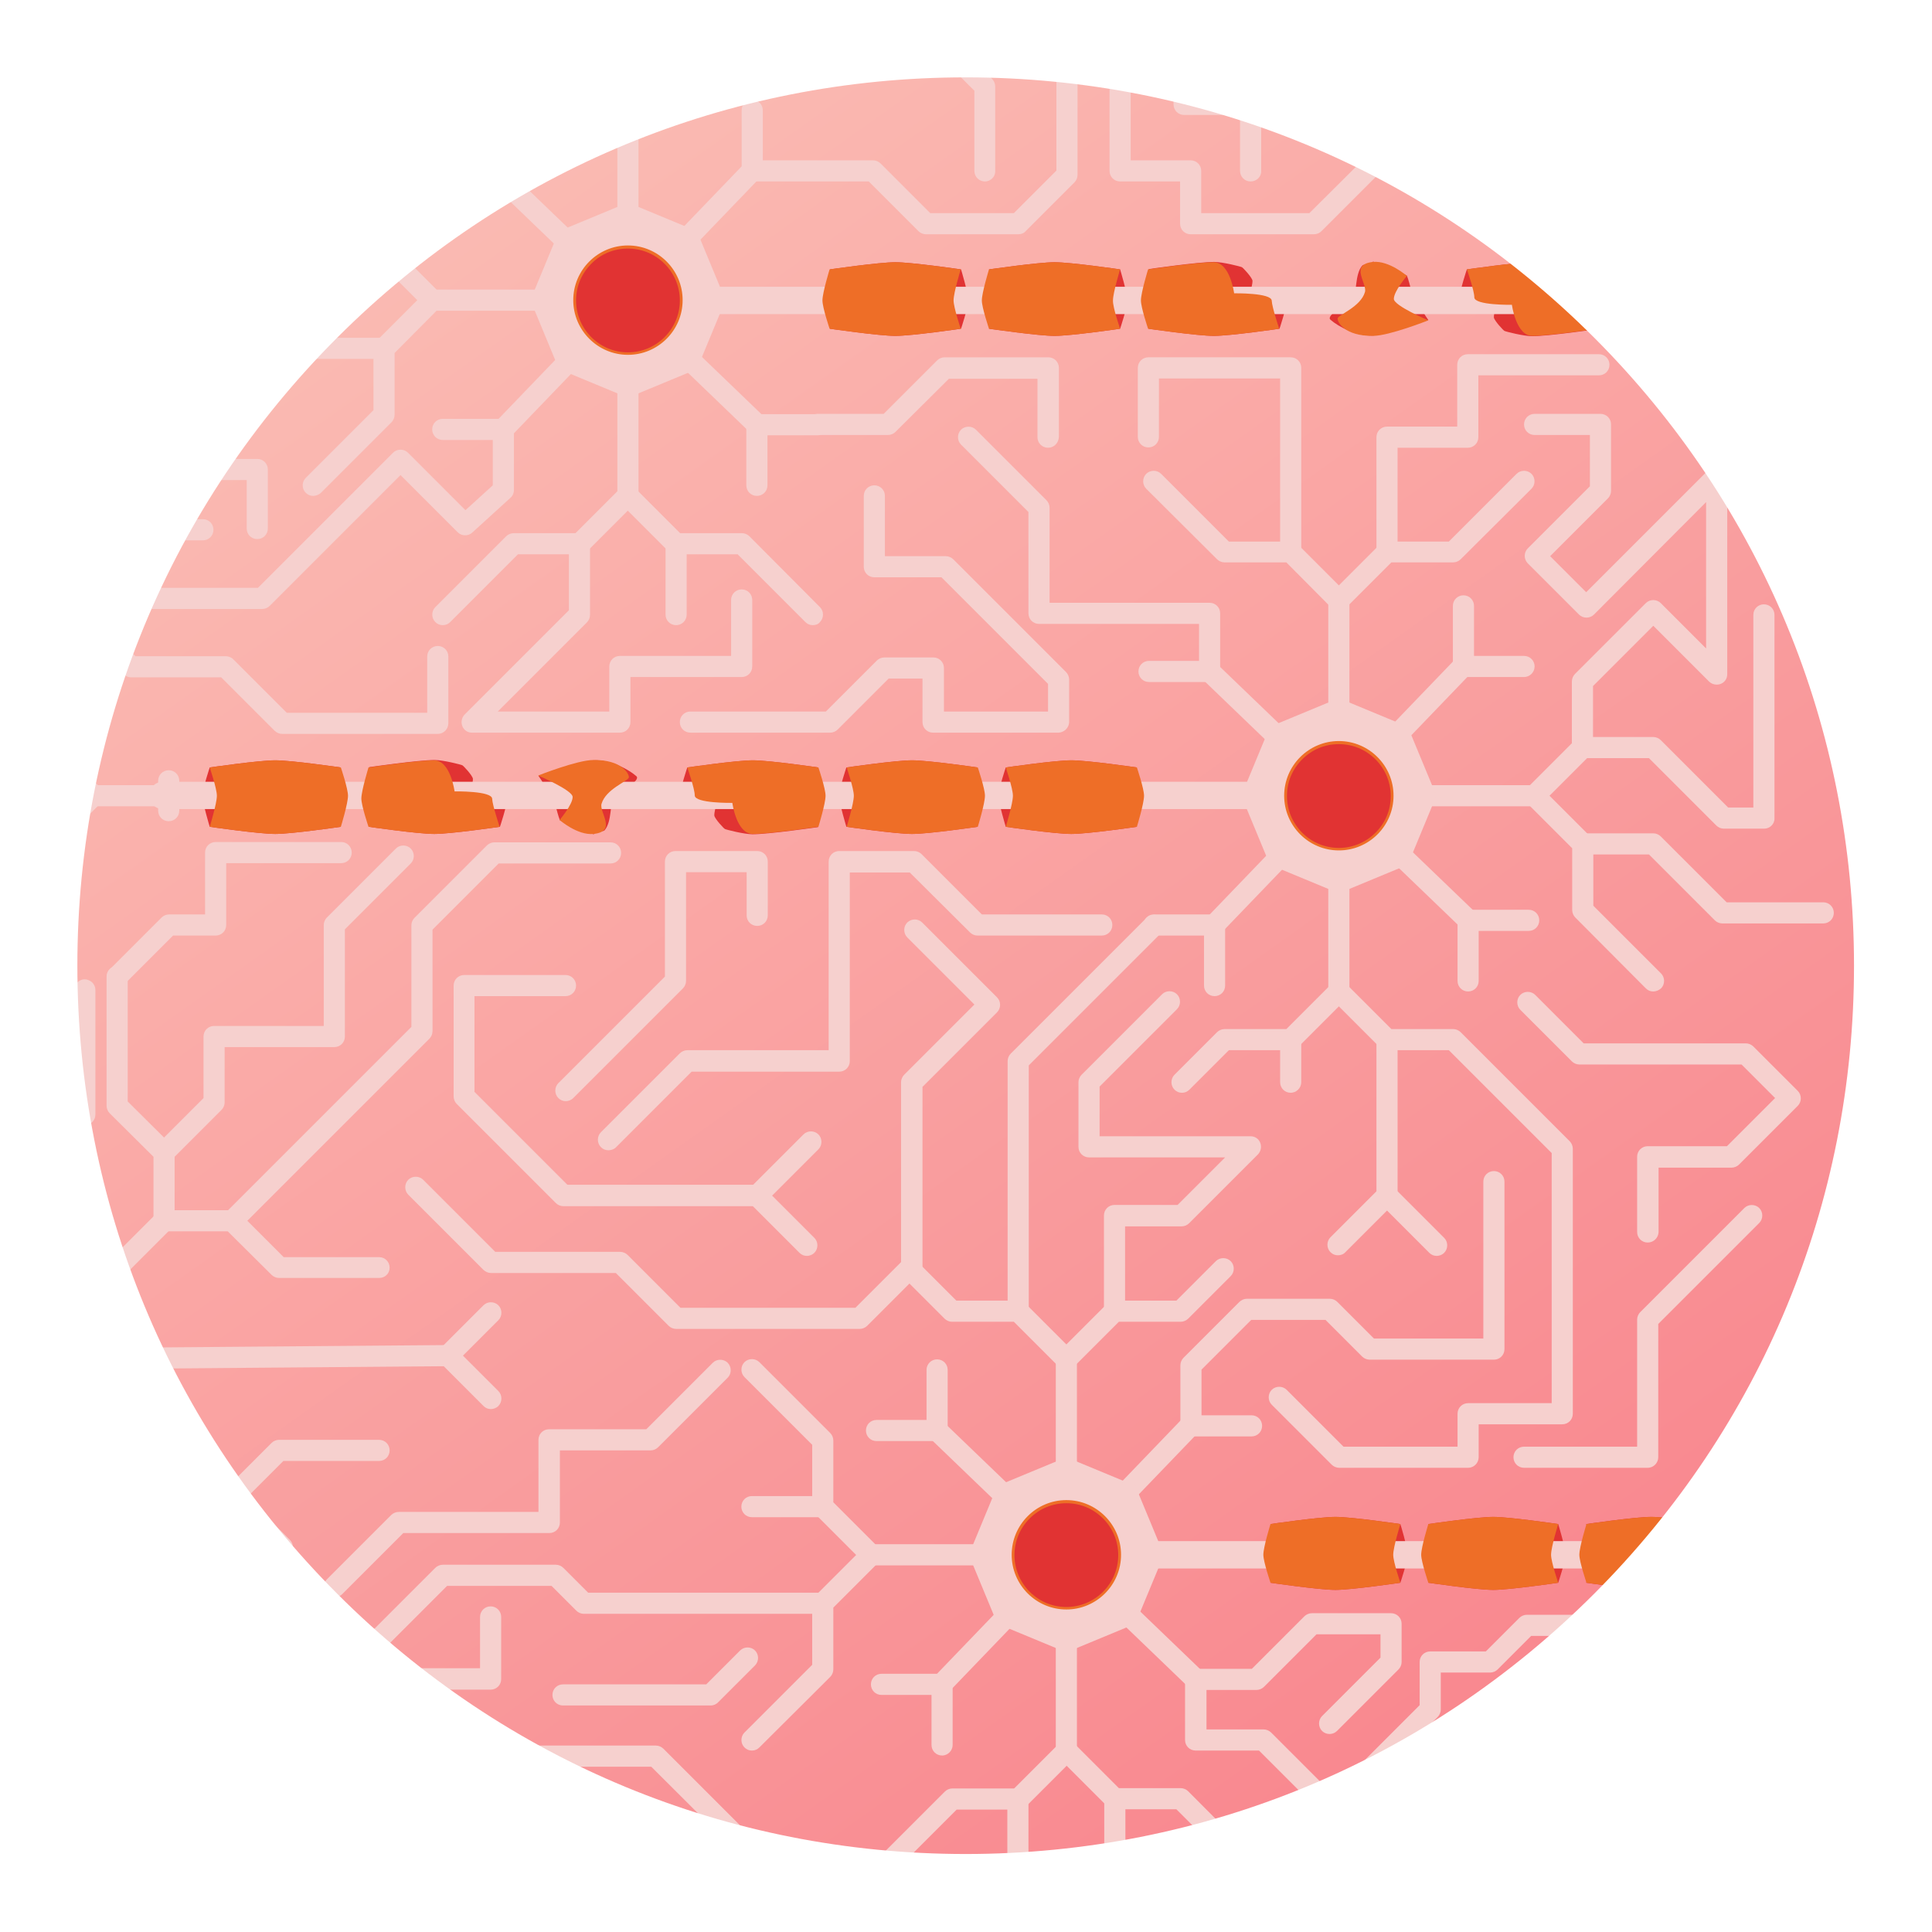 <?xml version="1.0" encoding="utf-8"?>
<!-- Generator: Adobe Illustrator 25.1.0, SVG Export Plug-In . SVG Version: 6.00 Build 0)  -->
<svg version="1.1" id="Réteg_1" xmlns="http://www.w3.org/2000/svg" xmlns:xlink="http://www.w3.org/1999/xlink" x="0px" y="0px"
	 width="621.8px" height="621.8px" viewBox="0 0 621.8 621.8" style="enable-background:new 0 0 621.8 621.8;" xml:space="preserve"
	>
<style type="text/css">
	.st0{fill:url(#SVGID_1_);}
	.st1{fill:url(#SVGID_2_);filter:url(#Adobe_OpacityMaskFilter);}
	.st2{mask:url(#mask0_1_);}
	.st3{fill:#E13333;}
	.st4{fill:#F6D0CE;}
	.st5{fill:#EE6E27;}
	.st6{fill:#FFFFFF;}
</style>
<g>
	
		<linearGradient id="SVGID_1_" gradientUnits="userSpaceOnUse" x1="115.086" y1="587.826" x2="499.692" y2="45.538" gradientTransform="matrix(1 0 0 -1 0 622.677)">
		<stop  offset="0" style="stop-color:#FABEB5"/>
		<stop  offset="1" style="stop-color:#F9858D"/>
	</linearGradient>
	<circle class="st0" cx="310.8" cy="310.8" r="298.4"/>
	<defs>
		<filter id="Adobe_OpacityMaskFilter" filterUnits="userSpaceOnUse" x="-262.4" y="-27.8" width="986.5" height="677.2">
			<feColorMatrix  type="matrix" values="1 0 0 0 0  0 1 0 0 0  0 0 1 0 0  0 0 0 1 0"/>
		</filter>
	</defs>
	<mask maskUnits="userSpaceOnUse" x="-262.4" y="-27.8" width="986.5" height="677.2" id="mask0_1_">
		
			<linearGradient id="SVGID_2_" gradientUnits="userSpaceOnUse" x1="115.086" y1="587.826" x2="499.692" y2="45.538" gradientTransform="matrix(1 0 0 -1 0 622.677)">
			<stop  offset="0" style="stop-color:#FFC2C7"/>
			<stop  offset="1" style="stop-color:#FF9299"/>
		</linearGradient>
		<circle class="st1" cx="310.8" cy="310.8" r="298.4"/>
	</mask>
	<g class="st2">
		<path class="st3" d="M365.9,247c0,0-15.8-2.3-21.1-2.3c-5.3,0-21.1,2.3-21.1,2.3s-2.3,6.8-2.3,9.1c0,2.5,2.3,10,2.3,10
			s15.8,2.3,21.1,2.3c5.3,0,21.1-2.3,21.1-2.3s-2.3-7.5-2.3-10C363.5,253.8,365.9,247,365.9,247z"/>
		<path class="st3" d="M314.6,247c0,0-15.8-2.3-21.1-2.3c-5.3,0-21.1,2.3-21.1,2.3s-2.3,6.8-2.3,9.1c0,2.5,2.3,10,2.3,10
			s15.8,2.3,21.1,2.3c5.3,0,21.1-2.3,21.1-2.3s-2.3-7.5-2.3-10C312.3,253.8,314.6,247,314.6,247z"/>
		<path class="st3" d="M263.4,247c0,0-15.8-2.3-21.1-2.3c-5.3,0-21.1,2.3-21.1,2.3s-2.3,6.8-2.3,9.1c0,2.5,11.8,2.2,11.8,2.2
			s-0.9,3.2-0.8,4.2c0.2,1.1,3.1,4.2,3.4,4.3c0.3,0.2,6.2,1.7,8.9,1.7c5.3,0,21.1-2.3,21.1-2.3s-2.3-7.5-2.3-10
			C261.1,253.8,263.4,247,263.4,247z"/>
		<path class="st3" d="M204.8,249.8c-2.6-2.3-8.4-5.3-13.7-5.1c-4.6,0.1-10.3,6.1-10.3,6.1s-2.5-2.8-7.5-1.1
			c2.3,3.1,5.7,10.3,5.7,10.3s0.7,2.8,1.2,4c2.2,1.1,6.5,3.4,10.9,4.5c1.8-2,2.2-0.5,3.4-1.2c2.6-2.8,1.7-9.5,3.1-10.6
			C199.5,254.9,206.4,251.2,204.8,249.8z"/>
		<path class="st3" d="M118.7,266.1c0,0,15.8,2.3,21.1,2.3c5.3,0,21.1-2.3,21.1-2.3s2.3-6.8,2.3-9.1c0-2.5-11.8-2.2-11.8-2.2
			s0.9-3.2,0.8-4.2c-0.2-1.1-3.1-4.2-3.4-4.3c-0.3-0.2-6.2-1.7-8.9-1.7c-5.3,0-21.1,2.3-21.1,2.3s2.3,7.5,2.3,10
			C121,259.2,118.7,266.1,118.7,266.1z"/>
		<path class="st3" d="M109.7,247c0,0-15.8-2.3-21.1-2.3c-5.3,0-21.1,2.3-21.1,2.3s-2.3,6.8-2.3,9.1c0,2.5,2.3,10,2.3,10
			s15.8,2.3,21.1,2.3c5.3,0,21.1-2.3,21.1-2.3s-2.3-7.5-2.3-10C107.3,253.8,109.7,247,109.7,247z"/>
		<path class="st4" d="M430.9,260.4H52.4c-2.4,0-4.4-2-4.4-4.4s2-4.4,4.4-4.4h378.5c2.4,0,4.4,2,4.4,4.4S433.3,260.4,430.9,260.4z"
			/>
		<path class="st5" d="M323.7,247c0,0,15.8-2.3,21.1-2.3c5.3,0,21.1,2.3,21.1,2.3s2.3,6.8,2.3,9.1c0,2.5-2.3,10-2.3,10
			s-15.8,2.3-21.1,2.3c-5.3,0-21.1-2.3-21.1-2.3s2.3-7.5,2.3-10C326,253.8,323.7,247,323.7,247z"/>
		<path class="st5" d="M272.5,247c0,0,15.8-2.3,21.1-2.3c5.3,0,21.1,2.3,21.1,2.3s2.3,6.8,2.3,9.1c0,2.5-2.3,10-2.3,10
			s-15.8,2.3-21.1,2.3c-5.3,0-21.1-2.3-21.1-2.3s2.3-7.5,2.3-10C274.8,253.8,272.5,247,272.5,247z"/>
		<path class="st5" d="M221.2,247c0,0,15.8-2.3,21.1-2.3s21.1,2.3,21.1,2.3s2.3,6.8,2.3,9.1c0,2.5-2.3,10-2.3,10s-15.8,2.3-21.1,2.3
			s-6.6-10-6.6-10s-12.1,0.2-12.1-2.4C223.6,253.8,221.2,247,221.2,247z"/>
		<path class="st5" d="M173.2,249.6c0,0,12.6-5,17.8-5c9.2-0.1,11.5,4.5,11.4,5.6c-0.2,1.2-7.4,3.7-8.8,8.5
			c-0.8,2.8,5.1,8.9-2.6,9.7c-5.2,0.5-10.9-4.5-10.9-4.5s4.2-4.9,4.2-7.4C184.3,254.3,173.2,249.6,173.2,249.6z"/>
		<path class="st5" d="M67.5,247c0,0,15.8-2.3,21.1-2.3c5.3,0,21.1,2.3,21.1,2.3s2.3,6.8,2.3,9.1c0,2.5-2.3,10-2.3,10
			s-15.8,2.3-21.1,2.3c-5.3,0-21.1-2.3-21.1-2.3s2.3-7.5,2.3-10C69.8,253.8,67.5,247,67.5,247z"/>
		<path class="st5" d="M160.8,266.1c0,0-15.8,2.3-21.1,2.3c-5.3,0-21.1-2.3-21.1-2.3s-2.3-6.8-2.3-9.1c0-2.5,2.3-10,2.3-10
			s15.8-2.3,21.1-2.3c5.3,0,6.6,10,6.6,10s12.1-0.2,12.1,2.4C158.5,259.2,160.8,266.1,160.8,266.1z"/>
		<path class="st4" d="M380.4,351.7c-0.9,0-1.7-0.3-2.4-1c-1.3-1.3-1.3-3.5,0-4.8l13.7-13.7c0.6-0.6,1.5-1,2.4-1h19.9l14.5-14.5
			c1.3-1.3,3.5-1.3,4.8,0c1.3,1.3,1.3,3.5,0,4.8L417.8,337c-0.6,0.6-1.5,1-2.4,1h-19.9l-12.7,12.7
			C382.1,351.4,381.3,351.7,380.4,351.7z"/>
		<path class="st4" d="M415.4,351.7c-1.9,0-3.4-1.5-3.4-3.4v-13.7c0-1.9,1.5-3.4,3.4-3.4s3.4,1.5,3.4,3.4v13.7
			C418.8,350.2,417.2,351.7,415.4,351.7z"/>
		<path class="st4" d="M430.9,322.5c-1.9,0-3.4-1.5-3.4-3.4v-62.9c0-1.9,1.5-3.4,3.4-3.4s3.4,1.5,3.4,3.4v62.9
			C434.3,320.9,432.8,322.5,430.9,322.5z"/>
		<path class="st4" d="M472.5,472.4H431c-0.9,0-1.8-0.4-2.4-1l-19.3-19.3c-1.3-1.3-1.3-3.5,0-4.8c1.3-1.3,3.5-1.3,4.8,0l18.3,18.3
			h36.7V455c0-1.9,1.5-3.4,3.4-3.4h26.9v-80.5L466.3,338h-19.9c-0.9,0-1.8-0.4-2.4-1l-15.5-15.5c-1.3-1.3-1.3-3.5,0-4.8
			c1.3-1.3,3.5-1.3,4.8,0l14.5,14.5h19.9c0.9,0,1.8,0.4,2.4,1l35.1,35.1c0.6,0.6,1,1.5,1,2.4V455c0,1.9-1.5,3.4-3.4,3.4h-26.9v10.6
			C475.9,470.8,474.4,472.4,472.5,472.4z"/>
		<path class="st4" d="M430.6,404c-0.9,0-1.7-0.3-2.4-1c-1.3-1.3-1.3-3.5,0-4.8l14.8-14.8v-48.8c0-1.9,1.5-3.4,3.4-3.4
			s3.4,1.5,3.4,3.4v50.2c0,0.9-0.4,1.8-1,2.4L433,403C432.4,403.7,431.5,404,430.6,404z"/>
		<path class="st4" d="M532.1,319.1c-0.9,0-1.7-0.3-2.4-1L507,295.3c-0.6-0.6-1-1.5-1-2.4v-19.9l-14.5-14.5c-1.3-1.3-1.3-3.5,0-4.8
			c1.3-1.3,3.5-1.3,4.8,0l15.5,15.5c0.6,0.6,1,1.5,1,2.4v19.9l21.8,21.8c1.3,1.3,1.3,3.5,0,4.8C533.9,318.7,533,319.1,532.1,319.1z"
			/>
		<path class="st4" d="M586.8,297.2h-32.5c-0.9,0-1.8-0.4-2.4-1l-21.2-21.2h-21.3c-1.9,0-3.4-1.5-3.4-3.4c0-1.9,1.5-3.4,3.4-3.4
			h22.7c0.9,0,1.8,0.4,2.4,1l21.2,21.2h31.1c1.9,0,3.4,1.5,3.4,3.4S588.7,297.2,586.8,297.2z"/>
		<path class="st4" d="M493.8,259.5h-62.9c-1.9,0-3.4-1.5-3.4-3.4s1.5-3.4,3.4-3.4h62.9c1.9,0,3.4,1.5,3.4,3.4
			S495.7,259.5,493.8,259.5z"/>
		<path class="st4" d="M493.8,259.5c-0.9,0-1.7-0.3-2.4-1c-1.3-1.3-1.3-3.5,0-4.8l14.5-14.5v-19.9c0-0.9,0.4-1.8,1-2.4l22.8-22.8
			c1.3-1.3,3.5-1.3,4.8,0l14.6,14.6v-47.1L513,197.8c-1.3,1.3-3.5,1.3-4.8,0l-16.5-16.5c-1.3-1.3-1.3-3.5,0-4.8l20-20V140h-17.8
			c-1.9,0-3.4-1.5-3.4-3.4s1.5-3.4,3.4-3.4h21.2c1.9,0,3.4,1.5,3.4,3.4V158c0,0.9-0.4,1.8-1,2.4L498.9,179l11.6,11.6l39.6-39.6
			c1-1,2.4-1.3,3.7-0.7c1.3,0.5,2.1,1.8,2.1,3.1V217c0,1.4-0.8,2.6-2.1,3.1c-1.3,0.5-2.7,0.2-3.7-0.7l-18-18l-19.4,19.4v19.9
			c0,0.9-0.4,1.8-1,2.4l-15.5,15.5C495.6,259.2,494.7,259.5,493.8,259.5z"/>
		<path class="st4" d="M567.8,266.7h-13c-0.9,0-1.8-0.4-2.4-1L530.7,244h-21.3c-1.9,0-3.4-1.5-3.4-3.4s1.5-3.4,3.4-3.4h22.7
			c0.9,0,1.8,0.4,2.4,1l21.7,21.7h8.1v-62c0-1.9,1.5-3.4,3.4-3.4c1.9,0,3.4,1.5,3.4,3.4v65.4C571.2,265.2,569.6,266.7,567.8,266.7z"
			/>
		<path class="st4" d="M430.9,196.6c-0.9,0-1.7-0.3-2.4-1c-1.3-1.3-1.3-3.5,0-4.8l15.5-15.5c0.6-0.6,1.5-1,2.4-1h19.9l21.8-21.8
			c1.3-1.3,3.5-1.3,4.8,0c1.3,1.3,1.3,3.5,0,4.8L470.1,180c-0.6,0.6-1.5,1-2.4,1h-19.9l-14.5,14.5
			C432.6,196.2,431.8,196.6,430.9,196.6z"/>
		<path class="st4" d="M430.9,259.5c-1.9,0-3.4-1.5-3.4-3.4v-62.9c0-1.9,1.5-3.4,3.4-3.4s3.4,1.5,3.4,3.4v62.9
			C434.3,258,432.8,259.5,430.9,259.5z"/>
		<path class="st4" d="M430.9,196.6c-0.9,0-1.7-0.3-2.4-1L414,181h-19.9c-0.9,0-1.8-0.4-2.4-1l-22.8-22.7c-1.3-1.3-1.3-3.5,0-4.8
			c1.3-1.3,3.5-1.3,4.8,0l21.8,21.8h19.9c0.9,0,1.8,0.4,2.4,1l15.5,15.5c1.3,1.3,1.3,3.5,0,4.8C432.6,196.2,431.8,196.6,430.9,196.6
			z"/>
		<path class="st4" d="M415.4,181c-1.9,0-3.4-1.5-3.4-3.4v-55.8h-39v18.8c0,1.9-1.5,3.4-3.4,3.4s-3.4-1.5-3.4-3.4v-22.2
			c0-1.9,1.5-3.4,3.4-3.4h45.8c1.9,0,3.4,1.5,3.4,3.4v59.2C418.8,179.5,417.2,181,415.4,181z"/>
		<path class="st4" d="M472.5,319.1c-1.9,0-3.4-1.5-3.4-3.4v-19.5c0-1.9,1.5-3.4,3.4-3.4H492c1.9,0,3.4,1.5,3.4,3.4
			s-1.5,3.4-3.4,3.4h-16.1v16.1C475.9,317.6,474.4,319.1,472.5,319.1z"/>
		<path class="st4" d="M472.5,299.5c-0.8,0-1.7-0.3-2.4-1l-41.6-40c-1.4-1.3-1.4-3.5-0.1-4.8c1.3-1.4,3.5-1.4,4.8-0.1l41.6,40
			c1.4,1.3,1.4,3.5,0.1,4.8C474.3,299.2,473.4,299.5,472.5,299.5z"/>
		<path class="st4" d="M490.5,217.9h-19.5c-1.9,0-3.4-1.5-3.4-3.4V195c0-1.9,1.5-3.4,3.4-3.4c1.9,0,3.4,1.5,3.4,3.4v16.1h16.1
			c1.9,0,3.4,1.5,3.4,3.4S492.3,217.9,490.5,217.9z"/>
		<path class="st4" d="M430.9,259.5c-0.8,0-1.7-0.3-2.4-1c-1.4-1.3-1.4-3.5-0.1-4.8l40-41.6c1.3-1.4,3.5-1.4,4.8-0.1
			c1.4,1.3,1.4,3.5,0.1,4.8l-40,41.6C432.7,259.2,431.8,259.5,430.9,259.5z"/>
		<path class="st4" d="M389.3,219.5h-19.5c-1.9,0-3.4-1.5-3.4-3.4c0-1.9,1.5-3.4,3.4-3.4h16.1v-11.9h-51.5c-1.9,0-3.4-1.5-3.4-3.4
			v-32.6l-21.7-21.7c-1.3-1.3-1.3-3.5,0-4.8c1.3-1.3,3.5-1.3,4.8,0l22.7,22.7c0.6,0.6,1,1.5,1,2.4V194h51.5c1.9,0,3.4,1.5,3.4,3.4
			v18.7C392.7,218,391.2,219.5,389.3,219.5z"/>
		<path class="st4" d="M430.9,259.5c-0.8,0-1.7-0.3-2.4-1l-41.6-40c-1.4-1.3-1.4-3.5-0.1-4.8c1.3-1.4,3.5-1.4,4.8-0.1l41.6,40
			c1.4,1.3,1.4,3.5,0.1,4.8C432.7,259.2,431.8,259.5,430.9,259.5z"/>
		<path class="st4" d="M390.9,320.6c-1.9,0-3.4-1.5-3.4-3.4v-16.1h-16.1c-1.9,0-3.4-1.5-3.4-3.4s1.5-3.4,3.4-3.4h19.5
			c1.9,0,3.4,1.5,3.4,3.4v19.5C394.3,319.1,392.8,320.6,390.9,320.6z"/>
		<path class="st4" d="M390.9,301.1c-0.8,0-1.7-0.3-2.4-1c-1.4-1.3-1.4-3.5-0.1-4.8l40-41.6c1.3-1.4,3.5-1.4,4.8-0.1
			c1.4,1.3,1.4,3.5,0.1,4.8l-40,41.6C392.7,300.8,391.8,301.1,390.9,301.1z"/>
		<path class="st4" d="M430.9,287.5l22.2-9.2l9.2-22.2l-9.2-22.2l-22.2-9.2l-22.2,9.2l-9.2,22.2l9.2,22.2L430.9,287.5z"/>
		<path class="st3" d="M443,268.2c6.7-6.7,6.7-17.5,0-24.2c-6.7-6.7-17.5-6.7-24.2,0c-6.7,6.7-6.7,17.5,0,24.2
			C425.5,274.9,436.3,274.9,443,268.2z"/>
		<path class="st5" d="M430.9,239.5c4.4,0,8.6,1.7,11.8,4.9c3.1,3.1,4.9,7.3,4.9,11.8s-1.7,8.6-4.9,11.8c-3.1,3.1-7.3,4.9-11.8,4.9
			c-4.4,0-8.6-1.7-11.8-4.9c-3.1-3.1-4.9-7.3-4.9-11.8s1.7-8.6,4.9-11.8C422.3,241.2,426.4,239.5,430.9,239.5z M430.9,238.5
			c-9.7,0-17.6,7.9-17.6,17.6c0,9.7,7.9,17.6,17.6,17.6c9.7,0,17.6-7.9,17.6-17.6C448.5,246.4,440.6,238.5,430.9,238.5z"/>
		<path class="st4" d="M30,259.5c-0.9,0-1.7-0.3-2.4-1l-14.2-14.2c-0.6-0.6-1-1.5-1-2.4v-18l-51.1-51.1c-0.6-0.6-1-1.5-1-2.4
			c0-0.9,0.4-1.8,1-2.4l41.2-41.2c1.3-1.3,3.5-1.3,4.8,0l40.3,40.3h17.7c1.9,0,3.4,1.5,3.4,3.4c0,1.9-1.5,3.4-3.4,3.4H46.1
			c-0.9,0-1.8-0.4-2.4-1L4.9,133.9l-36.4,36.4L18.2,220c0.6,0.6,1,1.5,1,2.4v18l13.2,13.2c1.3,1.3,1.3,3.5,0,4.8
			C31.7,259.1,30.8,259.5,30,259.5z"/>
		<path class="st4" d="M15.8,245.3H-5c-1.9,0-3.4-1.5-3.4-3.4s1.5-3.4,3.4-3.4h20.8c1.9,0,3.4,1.5,3.4,3.4S17.7,245.3,15.8,245.3z"
			/>
		<path class="st4" d="M54.3,259.5H30c-1.9,0-3.4-1.5-3.4-3.4s1.5-3.4,3.4-3.4h24.4c1.9,0,3.4,1.5,3.4,3.4S56.2,259.5,54.3,259.5z"
			/>
		<path class="st4" d="M54.3,264.3c-1.9,0-3.4-1.5-3.4-3.4v-9.6c0-1.9,1.5-3.4,3.4-3.4s3.4,1.5,3.4,3.4v9.6
			C57.7,262.8,56.2,264.3,54.3,264.3z"/>
		<path class="st4" d="M27.3,362.1c-1.9,0-3.4-1.5-3.4-3.4v-31.9L9,341.7c-0.6,0.6-1.5,1-2.4,1c-0.9,0-1.8-0.4-2.4-1l-12.1-12.1
			c-1.3-1.3-1.3-3.5,0-4.8l20.3-20.3v-34.2c0-0.9,0.4-1.8,1-2.4l14.2-14.2c1.3-1.3,3.5-1.3,4.8,0c1.3,1.3,1.3,3.5,0,4.8l-13.2,13.2
			v34.2c0,0.9-0.4,1.8-1,2.4l-18.9,18.9l7.3,7.3l18.3-18.3c1-1,2.4-1.3,3.7-0.7c1.3,0.5,2.1,1.8,2.1,3.1v40.1
			C30.7,360.6,29.2,362.1,27.3,362.1z"/>
		<path class="st4" d="M-41.2,342.3h-48c-1.9,0-3.4-1.5-3.4-3.4c0-1.9,1.5-3.4,3.4-3.4h46.6l29.2-29.2l-13.8-13.8
			c-1.3-1.3-1.3-3.5,0-4.8l19.8-19.8c0.6-0.6,1.5-1,2.4-1h20.8c1.9,0,3.4,1.5,3.4,3.4s-1.5,3.4-3.4,3.4H-3.6L-20,290.1l13.8,13.8
			c1.3,1.3,1.3,3.5,0,4.8l-32.6,32.6C-39.5,341.9-40.3,342.3-41.2,342.3z"/>
		<path class="st3" d="M267.1,105.8c0,0,15.8,2.3,21.1,2.3c5.3,0,21.1-2.3,21.1-2.3s2.3-6.8,2.3-9.1c0-2.5-2.3-10-2.3-10
			s-15.8-2.3-21.1-2.3c-5.3,0-21.1,2.3-21.1,2.3s2.3,7.5,2.3,10C269.4,98.9,267.1,105.8,267.1,105.8z"/>
		<path class="st3" d="M318.3,105.8c0,0,15.8,2.3,21.1,2.3s21.1-2.3,21.1-2.3s2.3-6.8,2.3-9.1c0-2.5-2.3-10-2.3-10
			s-15.8-2.3-21.1-2.3s-21.1,2.3-21.1,2.3s2.3,7.5,2.3,10C320.6,98.9,318.3,105.8,318.3,105.8z"/>
		<path class="st3" d="M369.6,105.8c0,0,15.8,2.3,21.1,2.3c5.3,0,21.1-2.3,21.1-2.3s2.3-6.8,2.3-9.1c0-2.5-11.8-2.2-11.8-2.2
			s0.9-3.2,0.8-4.2c-0.2-1.1-3.1-4.2-3.4-4.3c-0.3-0.2-6.2-1.7-8.9-1.7c-5.3,0-21.1,2.3-21.1,2.3s2.3,7.5,2.3,10
			C371.9,98.9,369.6,105.8,369.6,105.8z"/>
		<path class="st3" d="M428.2,102.9c2.6,2.3,8.4,5.3,13.7,5.1c4.6-0.1,10.3-6.1,10.3-6.1s2.5,2.8,7.5,1.1
			c-2.3-3.1-5.7-10.3-5.7-10.3s-0.7-2.8-1.2-4c-2.2-1.1-6.5-3.4-10.9-4.5c-1.8,2-2.2,0.5-3.4,1.2c-2.6,2.8-1.7,9.5-3.1,10.6
			C433.4,97.9,426.6,101.5,428.2,102.9z"/>
		<path class="st3" d="M514.3,86.7c0,0-15.8-2.3-21.1-2.3c-5.3,0-21.1,2.3-21.1,2.3s-2.3,6.8-2.3,9.1c0,2.5,11.8,2.2,11.8,2.2
			s-0.9,3.2-0.8,4.2c0.2,1.1,3.1,4.2,3.4,4.3c0.3,0.2,6.2,1.7,8.9,1.7c5.3,0,21.1-2.3,21.1-2.3s-2.3-7.5-2.3-10
			C512,93.5,514.3,86.7,514.3,86.7z"/>
		<path class="st3" d="M523.3,105.8c0,0,15.8,2.3,21.1,2.3s21.1-2.3,21.1-2.3s2.3-6.8,2.3-9.1c0-2.5-2.3-10-2.3-10
			s-15.8-2.3-21.1-2.3s-21.1,2.3-21.1,2.3s2.3,7.5,2.3,10C525.6,98.9,523.3,105.8,523.3,105.8z"/>
		<path class="st4" d="M580.6,101.1H202.1c-2.4,0-4.4-2-4.4-4.4c0-2.4,2-4.4,4.4-4.4h378.5c2.4,0,4.4,2,4.4,4.4
			C585,99.1,583,101.1,580.6,101.1z"/>
		<path class="st5" d="M309.2,105.8c0,0-15.8,2.3-21.1,2.3c-5.3,0-21.1-2.3-21.1-2.3s-2.3-6.8-2.3-9.1c0-2.5,2.3-10,2.3-10
			s15.8-2.3,21.1-2.3c5.3,0,21.1,2.3,21.1,2.3s-2.3,7.5-2.3,10C306.9,98.9,309.2,105.8,309.2,105.8z"/>
		<path class="st5" d="M360.5,105.8c0,0-15.8,2.3-21.1,2.3c-5.3,0-21.1-2.3-21.1-2.3s-2.3-6.8-2.3-9.1c0-2.5,2.3-10,2.3-10
			s15.8-2.3,21.1-2.3c5.3,0,21.1,2.3,21.1,2.3s-2.3,7.5-2.3,10C358.1,98.9,360.5,105.8,360.5,105.8z"/>
		<path class="st5" d="M411.7,105.8c0,0-15.8,2.3-21.1,2.3c-5.3,0-21.1-2.3-21.1-2.3s-2.3-6.8-2.3-9.1c0-2.5,2.3-10,2.3-10
			s15.8-2.3,21.1-2.3c5.3,0,6.6,10,6.6,10s12.1-0.2,12.1,2.4C409.4,98.9,411.7,105.8,411.7,105.8z"/>
		<path class="st5" d="M459.7,103.1c0,0-12.6,5-17.8,5c-9.2,0.1-11.5-4.5-11.4-5.6c0.2-1.2,7.4-3.7,8.8-8.5c0.8-2.8-5.1-8.9,2.6-9.7
			c5.2-0.5,10.9,4.5,10.9,4.5s-4.2,4.9-4.2,7.4C448.6,98.4,459.7,103.1,459.7,103.1z"/>
		<path class="st5" d="M565.4,105.8c0,0-15.8,2.3-21.1,2.3s-21.1-2.3-21.1-2.3s-2.3-6.8-2.3-9.1c0-2.5,2.3-10,2.3-10
			s15.8-2.3,21.1-2.3s21.1,2.3,21.1,2.3s-2.3,7.5-2.3,10C563.1,98.9,565.4,105.8,565.4,105.8z"/>
		<path class="st5" d="M472.1,86.7c0,0,15.8-2.3,21.1-2.3c5.3,0,21.1,2.3,21.1,2.3s2.3,6.8,2.3,9.1c0,2.5-2.3,10-2.3,10
			s-15.8,2.3-21.1,2.3c-5.3,0-6.6-10-6.6-10s-12.1,0.2-12.1-2.4C474.5,93.5,472.1,86.7,472.1,86.7z"/>
		<path class="st4" d="M202.1,37.1c-0.9,0-1.7-0.3-2.4-1c-1.3-1.3-1.3-3.5,0-4.8l15.5-15.5c0.6-0.6,1.5-1,2.4-1h19.9l12.1-12.1
			c1.3-1.3,3.5-1.3,4.8,0c1.3,1.3,1.3,3.5,0,4.8l-13.1,13.1c-0.6,0.6-1.5,1-2.4,1H219l-14.5,14.5C203.8,36.7,202.9,37.1,202.1,37.1z
			"/>
		<path class="st4" d="M217.6,21.5c-1.9,0-3.4-1.5-3.4-3.4V-0.7c0-0.9,0.4-1.8,1-2.4l23.6-23.6c1.3-1.3,3.5-1.3,4.8,0
			c1.3,1.3,1.3,3.5,0,4.8L221,0.7v17.4C221,20,219.5,21.5,217.6,21.5z"/>
		<path class="st4" d="M202.1,100c-1.9,0-3.4-1.5-3.4-3.4V33.7c0-1.9,1.5-3.4,3.4-3.4s3.4,1.5,3.4,3.4v62.9
			C205.5,98.5,203.9,100,202.1,100z"/>
		<path class="st4" d="M202.1,37.1c-0.9,0-1.7-0.3-2.4-1l-14.5-14.5h-19.9c-0.9,0-1.8-0.4-2.4-1L149.2,6.8c-1.3-1.3-1.3-3.5,0-4.8
			s3.5-1.3,4.8,0l12.7,12.7h19.9c0.9,0,1.8,0.4,2.4,1l15.5,15.5c1.3,1.3,1.3,3.5,0,4.8C203.8,36.7,202.9,37.1,202.1,37.1z"/>
		<path class="st4" d="M186.5,21.5c-1.9,0-3.4-1.5-3.4-3.4V4.4c0-1.9,1.5-3.4,3.4-3.4c1.9,0,3.4,1.5,3.4,3.4v13.7
			C189.9,20,188.4,21.5,186.5,21.5z"/>
		<path class="st4" d="M139.1,100c-0.9,0-1.7-0.3-2.4-1l-15.5-15.5c-0.6-0.6-1-1.5-1-2.4V61.2L98.4,39.4c-0.6-0.6-1-1.5-1-2.4
			s0.4-1.8,1-2.4l11.2-11.2c0.6-0.6,1.5-1,2.4-1h22.8c0.9,0,1.8,0.4,2.4,1l13.9,13.9c1.3,1.3,1.3,3.5,0,4.8c-1.3,1.3-3.5,1.3-4.8,0
			l-12.9-12.9h-19.9l-7.8,7.8L126,57.4c0.6,0.6,1,1.5,1,2.4v19.9l14.5,14.5c1.3,1.3,1.3,3.5,0,4.8C140.9,99.7,140,100,139.1,100z"/>
		<path class="st4" d="M123.6,84.5h-22.7c-0.9,0-1.8-0.4-2.4-1L60.7,45.8c-0.6-0.6-1-1.5-1-2.4s0.4-1.8,1-2.4L94.6,7.1
			c0.6-0.6,1.5-1,2.4-1h35.8c1.9,0,3.4,1.5,3.4,3.4s-1.5,3.4-3.4,3.4H98.4L68,43.4l34.3,34.3h21.3c1.9,0,3.4,1.5,3.4,3.4
			C127,82.9,125.5,84.5,123.6,84.5z"/>
		<path class="st4" d="M202.1,100h-62.9c-1.9,0-3.4-1.5-3.4-3.4c0-1.9,1.5-3.4,3.4-3.4h62.9c1.9,0,3.4,1.5,3.4,3.4
			C205.5,98.5,203.9,100,202.1,100z"/>
		<path class="st4" d="M100.8,159.6c-0.9,0-1.7-0.3-2.4-1c-1.3-1.3-1.3-3.5,0-4.8l21.8-21.8v-19.9c0-0.9,0.4-1.8,1-2.4l15.5-15.5
			c1.3-1.3,3.5-1.3,4.8,0c1.3,1.3,1.3,3.5,0,4.8L127,113.6v19.9c0,0.9-0.4,1.8-1,2.4l-22.8,22.8
			C102.6,159.2,101.7,159.6,100.8,159.6z"/>
		<path class="st4" d="M123.6,115.5H65.2c-0.9,0-1.8-0.4-2.4-1L47.8,99.6c-0.6-0.6-1-1.5-1-2.4V66H19.7c-1.9,0-3.4-1.5-3.4-3.4
			c0-1.9,1.5-3.4,3.4-3.4h30.6c1.9,0,3.4,1.5,3.4,3.4v33.2l12.9,12.9h57c1.9,0,3.4,1.5,3.4,3.4S125.5,115.5,123.6,115.5z"/>
		<path class="st4" d="M142.5,201.2c-0.9,0-1.7-0.3-2.4-1c-1.3-1.3-1.3-3.5,0-4.8l22.8-22.8c0.6-0.6,1.5-1,2.4-1h19.9l14.5-14.5
			c1.3-1.3,3.5-1.3,4.8,0c1.3,1.3,1.3,3.5,0,4.8l-15.5,15.5c-0.6,0.6-1.5,1-2.4,1h-19.9l-21.8,21.8
			C144.2,200.9,143.4,201.2,142.5,201.2z"/>
		<path class="st4" d="M199.5,235.8h-47.6c-1.4,0-2.6-0.8-3.1-2.1c-0.5-1.3-0.2-2.7,0.7-3.7l33.6-33.6v-21.3c0-1.9,1.5-3.4,3.4-3.4
			c1.9,0,3.4,1.5,3.4,3.4v22.8c0,0.9-0.4,1.8-1,2.4L160.2,229h35.9v-14.5c0-1.9,1.5-3.4,3.4-3.4h35.8v-18c0-1.9,1.5-3.4,3.4-3.4
			s3.4,1.5,3.4,3.4v21.4c0,1.9-1.5,3.4-3.4,3.4h-35.8v14.5C202.9,234.3,201.4,235.8,199.5,235.8z"/>
		<path class="st4" d="M202.1,162.9c-1.9,0-3.4-1.5-3.4-3.4V96.6c0-1.9,1.5-3.4,3.4-3.4s3.4,1.5,3.4,3.4v62.9
			C205.5,161.4,203.9,162.9,202.1,162.9z"/>
		<path class="st4" d="M261.6,201.2c-0.9,0-1.7-0.3-2.4-1l-21.8-21.8h-19.9c-0.9,0-1.8-0.4-2.4-1l-15.5-15.5c-1.3-1.3-1.3-3.5,0-4.8
			c1.3-1.3,3.5-1.3,4.8,0l14.5,14.5h19.9c0.9,0,1.8,0.4,2.4,1l22.7,22.8c1.3,1.3,1.3,3.5,0,4.8C263.4,200.9,262.5,201.2,261.6,201.2
			z"/>
		<path class="st4" d="M217.6,201.2c-1.9,0-3.4-1.5-3.4-3.4v-22.7c0-1.9,1.5-3.4,3.4-3.4c1.9,0,3.4,1.5,3.4,3.4v22.7
			C221,199.7,219.5,201.2,217.6,201.2z"/>
		<path class="st4" d="M160.5,60h-19.5c-1.9,0-3.4-1.5-3.4-3.4c0-1.9,1.5-3.4,3.4-3.4h16.1V37c0-1.9,1.5-3.4,3.4-3.4
			s3.4,1.5,3.4,3.4v19.5C163.9,58.5,162.4,60,160.5,60z"/>
		<path class="st4" d="M202.1,100c-0.8,0-1.7-0.3-2.4-1l-41.6-40c-1.4-1.3-1.4-3.5-0.1-4.8c1.3-1.4,3.5-1.4,4.8-0.1l41.6,40
			c1.4,1.3,1.4,3.5,0.1,4.8C203.9,99.7,203,100,202.1,100z"/>
		<path class="st4" d="M84.4,196H45.3c-1.9,0-3.4-1.5-3.4-3.4c0-1.9,1.5-3.4,3.4-3.4H83l43.5-43.5c1.3-1.3,3.5-1.3,4.8,0l18.5,18.5
			l8.8-8v-14.6h-16.1c-1.9,0-3.4-1.5-3.4-3.4c0-1.9,1.5-3.4,3.4-3.4H162c1.9,0,3.4,1.5,3.4,3.4v19.5c0,1-0.4,1.9-1.1,2.5L152,171.4
			c-1.3,1.2-3.4,1.2-4.7-0.1l-18.4-18.4L86.8,195C86.2,195.6,85.3,196,84.4,196z"/>
		<path class="st4" d="M162,141.6c-0.8,0-1.7-0.3-2.4-1c-1.4-1.3-1.4-3.5-0.1-4.8l40-41.6c1.3-1.4,3.5-1.4,4.8-0.1
			c1.4,1.3,1.4,3.5,0.1,4.8l-40,41.6C163.8,141.2,162.9,141.6,162,141.6z"/>
		<path class="st4" d="M243.6,159.6c-1.9,0-3.4-1.5-3.4-3.4v-19.5c0-1.9,1.5-3.4,3.4-3.4h19.5c1.9,0,3.4,1.5,3.4,3.4
			s-1.5,3.4-3.4,3.4H247v16.1C247,158.1,245.5,159.6,243.6,159.6z"/>
		<path class="st4" d="M243.6,140c-0.8,0-1.7-0.3-2.4-1l-41.6-40c-1.4-1.3-1.4-3.5-0.1-4.8c1.3-1.4,3.5-1.4,4.8-0.1l41.6,40
			c1.4,1.3,1.4,3.5,0.1,4.8C245.4,139.7,244.5,140,243.6,140z"/>
		<path class="st4" d="M327.7,75.4H298c-0.9,0-1.8-0.4-2.4-1l-16-16h-37.5c-1.9,0-3.4-1.5-3.4-3.4V35.5c0-1.9,1.5-3.4,3.4-3.4
			c1.9,0,3.4,1.5,3.4,3.4v16.1H281c0.9,0,1.8,0.4,2.4,1l16,16h26.9L340,54.9v-32l-36.8-36.8c-1.3-1.3-1.3-3.5,0-4.8
			c1.3-1.3,3.5-1.3,4.8,0l37.8,37.8c0.6,0.6,1,1.5,1,2.4v34.8c0,0.9-0.4,1.8-1,2.4l-15.7,15.7C329.5,75.1,328.6,75.4,327.7,75.4z"/>
		<path class="st4" d="M202.1,100c-0.8,0-1.7-0.3-2.4-1c-1.4-1.3-1.4-3.5-0.1-4.8l40-41.6c1.3-1.4,3.5-1.4,4.8-0.1
			c1.4,1.3,1.4,3.5,0.1,4.8l-40,41.6C203.9,99.7,203,100,202.1,100z"/>
		<path class="st4" d="M202.1,65.2l-22.2,9.2l-9.2,22.2l9.2,22.2l22.2,9.2l22.2-9.2l9.2-22.2l-9.2-22.2L202.1,65.2z"/>
		<path class="st3" d="M202.1,113.7c9.5,0,17.1-7.7,17.1-17.1c0-9.5-7.7-17.1-17.1-17.1c-9.5,0-17.1,7.7-17.1,17.1
			C184.9,106.1,192.6,113.7,202.1,113.7z"/>
		<path class="st5" d="M202.1,80c4.4,0,8.6,1.7,11.8,4.9c3.1,3.1,4.9,7.3,4.9,11.8c0,4.4-1.7,8.6-4.9,11.8
			c-3.1,3.1-7.3,4.9-11.8,4.9c-4.4,0-8.6-1.7-11.8-4.9c-3.1-3.1-4.9-7.3-4.9-11.8c0-4.4,1.7-8.6,4.9-11.8
			C193.4,81.7,197.6,80,202.1,80z M202.1,79c-9.7,0-17.6,7.9-17.6,17.6c0,9.7,7.9,17.6,17.6,17.6c9.7,0,17.6-7.9,17.6-17.6
			C219.7,86.9,211.8,79,202.1,79z"/>
		<path class="st4" d="M638,154.5c-0.9,0-1.7-0.3-2.4-1l-20.8-20.8c-0.6-0.6-1-1.5-1-2.4v-18l-13.2-13.2c-1.3-1.3-1.3-3.5,0-4.8
			c1.3-1.3,3.5-1.3,4.8,0l14.2,14.2c0.6,0.6,1,1.5,1,2.4v18l19.8,19.8c1.3,1.3,1.3,3.5,0,4.8C639.7,154.2,638.8,154.5,638,154.5z"/>
		<path class="st4" d="M603,100.1h-24.4c-1.9,0-3.4-1.5-3.4-3.4c0-1.9,1.5-3.4,3.4-3.4H603c1.9,0,3.4,1.5,3.4,3.4
			C606.4,98.5,604.9,100.1,603,100.1z"/>
		<path class="st4" d="M578.6,104.8c-1.9,0-3.4-1.5-3.4-3.4v-9.6c0-1.9,1.5-3.4,3.4-3.4c1.9,0,3.4,1.5,3.4,3.4v9.6
			C582.1,103.3,580.5,104.8,578.6,104.8z"/>
		<path class="st4" d="M603,100.1c-0.9,0-1.7-0.3-2.4-1c-1.3-1.3-1.3-3.5,0-4.8L613.8,81V63c0-0.9,0.4-1.8,1-2.4l20.8-20.8
			c1.3-1.3,3.5-1.3,4.8,0c1.3,1.3,1.3,3.5,0,4.8l-19.8,19.8v18c0,0.9-0.4,1.8-1,2.4l-14.2,14.2C604.7,99.7,603.9,100.1,603,100.1z"
			/>
		<path class="st3" d="M408.9,509.4c0,0,15.7,2.3,20.9,2.3c5.2,0,20.9-2.3,20.9-2.3s2.3-6.8,2.3-9c0-2.5-2.3-9.9-2.3-9.9
			s-15.7-2.3-20.9-2.3c-5.2,0-20.9,2.3-20.9,2.3s2.3,7.4,2.3,9.9C411.2,502.7,408.9,509.4,408.9,509.4z"/>
		<path class="st3" d="M459.7,509.4c0,0,15.7,2.3,20.9,2.3c5.2,0,20.9-2.3,20.9-2.3s2.3-6.8,2.3-9c0-2.5-2.3-9.9-2.3-9.9
			s-15.7-2.3-20.9-2.3c-5.2,0-20.9,2.3-20.9,2.3s2.3,7.4,2.3,9.9C462.1,502.7,459.7,509.4,459.7,509.4z"/>
		<path class="st3" d="M510.5,509.4c0,0,15.7,2.3,20.9,2.3c5.2,0,20.9-2.3,20.9-2.3s2.3-6.8,2.3-9c0-2.5-2.3-9.9-2.3-9.9
			s-15.7-2.3-20.9-2.3c-5.2,0-20.9,2.3-20.9,2.3s2.3,7.4,2.3,9.9C512.9,502.7,510.5,509.4,510.5,509.4z"/>
		<path class="st3" d="M561.4,509.4c0,0,15.7,2.3,20.9,2.3c5.2,0,20.9-2.3,20.9-2.3s2.3-6.8,2.3-9c0-2.5-2.3-9.9-2.3-9.9
			s-15.7-2.3-20.9-2.3c-5.2,0-20.9,2.3-20.9,2.3s2.3,7.4,2.3,9.9C563.7,502.7,561.4,509.4,561.4,509.4z"/>
		<path class="st4" d="M719.8,504.8H343.2c-2.4,0-4.4-2-4.4-4.4c0-2.4,2-4.4,4.4-4.4h376.6c2.4,0,4.4,2,4.4,4.4
			C724.2,502.8,722.2,504.8,719.8,504.8z"/>
		<path class="st5" d="M450.7,509.4c0,0-15.7,2.3-20.9,2.3c-5.2,0-20.9-2.3-20.9-2.3s-2.3-6.8-2.3-9c0-2.5,2.3-9.9,2.3-9.9
			s15.7-2.3,20.9-2.3c5.2,0,20.9,2.3,20.9,2.3s-2.3,7.4-2.3,9.9C448.4,502.7,450.7,509.4,450.7,509.4z"/>
		<path class="st5" d="M501.5,509.4c0,0-15.7,2.3-20.9,2.3c-5.2,0-20.9-2.3-20.9-2.3s-2.3-6.8-2.3-9c0-2.5,2.3-9.9,2.3-9.9
			s15.7-2.3,20.9-2.3c5.2,0,20.9,2.3,20.9,2.3s-2.3,7.4-2.3,9.9C499.2,502.7,501.5,509.4,501.5,509.4z"/>
		<path class="st5" d="M552.4,509.4c0,0-15.7,2.3-20.9,2.3c-5.2,0-20.9-2.3-20.9-2.3s-2.3-6.8-2.3-9c0-2.5,2.3-9.9,2.3-9.9
			s15.7-2.3,20.9-2.3c5.2,0,20.9,2.3,20.9,2.3s-2.3,7.4-2.3,9.9C550,502.7,552.4,509.4,552.4,509.4z"/>
		<path class="st5" d="M603.2,509.4c0,0-15.7,2.3-20.9,2.3c-5.2,0-20.9-2.3-20.9-2.3s-2.3-6.8-2.3-9c0-2.5,2.3-9.9,2.3-9.9
			s15.7-2.3,20.9-2.3c5.2,0,20.9,2.3,20.9,2.3s-2.3,7.4-2.3,9.9C600.8,502.7,603.2,509.4,603.2,509.4z"/>
		<path class="st4" d="M343.2,440.9c-0.9,0-1.7-0.3-2.4-1c-1.3-1.3-1.3-3.5,0-4.8l15.5-15.5c0.6-0.6,1.5-1,2.4-1h19.9l12.7-12.7
			c1.3-1.3,3.5-1.3,4.8,0c1.3,1.3,1.3,3.5,0,4.8l-13.7,13.7c-0.6,0.6-1.5,1-2.4,1h-19.9l-14.5,14.5
			C345,440.6,344.1,440.9,343.2,440.9z"/>
		<path class="st4" d="M358.7,425.4c-1.9,0-3.4-1.5-3.4-3.4v-30.8c0-1.9,1.5-3.4,3.4-3.4H379l15.3-15.3h-43.8
			c-1.9,0-3.4-1.5-3.4-3.4v-20.8c0-0.9,0.4-1.8,1-2.4L374,320c1.3-1.3,3.5-1.3,4.8,0c1.3,1.3,1.3,3.5,0,4.8l-24.9,24.9v16h48.6
			c1.4,0,2.6,0.8,3.1,2.1c0.5,1.3,0.2,2.7-0.7,3.7l-22.2,22.2c-0.6,0.6-1.5,1-2.4,1h-18.2V422C362.2,423.8,360.6,425.4,358.7,425.4z
			"/>
		<path class="st4" d="M343.2,503.8c-1.9,0-3.4-1.5-3.4-3.4v-62.9c0-1.9,1.5-3.4,3.4-3.4s3.4,1.5,3.4,3.4v62.9
			C346.6,502.3,345.1,503.8,343.2,503.8z"/>
		<path class="st4" d="M343.2,440.9c-0.9,0-1.7-0.3-2.4-1l-14.5-14.5h-19.9c-0.9,0-1.8-0.4-2.4-1l-11.3-11.3l-13.6,13.6
			c-0.6,0.6-1.5,1-2.4,1h-59.1c-0.9,0-1.8-0.4-2.4-1l-17-17H158c-0.9,0-1.8-0.4-2.4-1l-24.2-24.2c-1.3-1.3-1.3-3.5,0-4.8
			c1.3-1.3,3.5-1.3,4.8,0l23.2,23.2h40.2c0.9,0,1.8,0.4,2.4,1l17,17h56.3l15-15c1.3-1.3,3.5-1.3,4.8,0l12.7,12.7h19.9
			c0.9,0,1.8,0.4,2.4,1l15.5,15.5c1.3,1.3,1.3,3.5,0,4.8C345,440.6,344.1,440.9,343.2,440.9z"/>
		<path class="st4" d="M327.7,425.4c-1.9,0-3.4-1.5-3.4-3.4v-80.5c0-0.9,0.4-1.8,1-2.4l43.7-43.7c1.3-1.3,3.5-1.3,4.8,0
			c1.3,1.3,1.3,3.5,0,4.8l-42.7,42.7V422C331.1,423.8,329.6,425.4,327.7,425.4z"/>
		<path class="st4" d="M280.3,503.8c-0.9,0-1.7-0.3-2.4-1l-15.5-15.5c-0.6-0.6-1-1.5-1-2.4V465l-21.8-21.8c-1.3-1.3-1.3-3.5,0-4.8
			c1.3-1.3,3.5-1.3,4.8,0l22.8,22.8c0.6,0.6,1,1.5,1,2.4v19.9l14.5,14.5c1.3,1.3,1.3,3.5,0,4.8C282,503.5,281.1,503.8,280.3,503.8z"
			/>
		<path class="st4" d="M264.7,488.3H242c-1.9,0-3.4-1.5-3.4-3.4c0-1.9,1.5-3.4,3.4-3.4h22.7c1.9,0,3.4,1.5,3.4,3.4
			C268.1,486.8,266.6,488.3,264.7,488.3z"/>
		<path class="st4" d="M343.2,503.8h-62.9c-1.9,0-3.4-1.5-3.4-3.4c0-1.9,1.5-3.4,3.4-3.4h62.9c1.9,0,3.4,1.5,3.4,3.4
			C346.6,502.3,345.1,503.8,343.2,503.8z"/>
		<path class="st4" d="M242,563.4c-0.9,0-1.7-0.3-2.4-1c-1.3-1.3-1.3-3.5,0-4.8l21.8-21.8V516c0-0.9,0.4-1.8,1-2.4l15.5-15.5
			c1.3-1.3,3.5-1.3,4.8,0c1.3,1.3,1.3,3.5,0,4.8l-14.5,14.5v19.9c0,0.9-0.4,1.8-1,2.4l-22.8,22.7C243.7,563.1,242.9,563.4,242,563.4
			z"/>
		<path class="st4" d="M121.9,531H76.6c-1.9,0-3.4-1.5-3.4-3.4s1.5-3.4,3.4-3.4h43.9l19.6-19.6c0.6-0.6,1.5-1,2.4-1h36.4
			c0.9,0,1.8,0.4,2.4,1l8,8h75.5c1.9,0,3.4,1.5,3.4,3.4c0,1.9-1.5,3.4-3.4,3.4h-76.9c-0.9,0-1.8-0.4-2.4-1l-8-8h-33.6L124.3,530
			C123.7,530.7,122.8,531,121.9,531z"/>
		<path class="st4" d="M283.6,605.1h-36c-0.9,0-1.8-0.4-2.4-1l-35.6-35.5H125l-31.1,31.1c-0.6,0.6-1.5,1-2.4,1H73.7
			c-1.9,0-3.4-1.5-3.4-3.4s1.5-3.4,3.4-3.4h16.4l31.1-31.1c0.6-0.6,1.5-1,2.4-1h87.5c0.9,0,1.8,0.4,2.4,1l35.6,35.6h33.2l21.8-21.8
			c0.6-0.6,1.5-1,2.4-1h19.9l14.5-14.5c1.3-1.3,3.5-1.3,4.8,0c1.3,1.3,1.3,3.5,0,4.8l-15.5,15.5c-0.6,0.6-1.5,1-2.4,1h-19.9
			l-21.8,21.8C285.4,604.7,284.6,605.1,283.6,605.1z"/>
		<path class="st4" d="M252.3,649.4h-63.1c-0.9,0-1.8-0.4-2.4-1L155.4,617h-25.6c-1.9,0-3.4-1.5-3.4-3.4c0-1.9,1.5-3.4,3.4-3.4h27
			c0.9,0,1.8,0.4,2.4,1l31.3,31.3h58.3v-13.4c0-1.9,1.5-3.4,3.4-3.4h46.5l25.5-25.5v-21.3c0-1.9,1.5-3.4,3.4-3.4s3.4,1.5,3.4,3.4
			v22.8c0,0.9-0.4,1.8-1,2.4l-27.5,27.5c-0.6,0.6-1.5,1-2.4,1h-44.5V646C255.7,647.9,254.2,649.4,252.3,649.4z"/>
		<path class="st4" d="M343.2,566.8c-1.9,0-3.4-1.5-3.4-3.4v-62.9c0-1.9,1.5-3.4,3.4-3.4s3.4,1.5,3.4,3.4v62.9
			C346.6,565.3,345.1,566.8,343.2,566.8z"/>
		<path class="st4" d="M402.8,605.1c-0.9,0-1.7-0.3-2.4-1l-21.8-21.8h-19.9c-0.9,0-1.8-0.4-2.4-1l-15.5-15.5c-1.3-1.3-1.3-3.5,0-4.8
			c1.3-1.3,3.5-1.3,4.8,0l14.5,14.5H380c0.9,0,1.8,0.4,2.4,1l22.7,22.8c1.3,1.3,1.3,3.5,0,4.8C404.5,604.7,403.7,605.1,402.8,605.1z
			"/>
		<path class="st4" d="M339,647.4c-1.9,0-3.4-1.5-3.4-3.4v-22.6c0-0.9,0.4-1.8,1-2.4l18.8-18.8v-21.3c0-1.9,1.5-3.4,3.4-3.4
			c1.9,0,3.4,1.5,3.4,3.4v22.8c0,0.9-0.4,1.8-1,2.4l-18.8,18.8V644C342.4,645.9,340.9,647.4,339,647.4z"/>
		<path class="st4" d="M301.6,463.8h-19.5c-1.9,0-3.4-1.5-3.4-3.4s1.5-3.4,3.4-3.4h16.1v-16.1c0-1.9,1.5-3.4,3.4-3.4
			s3.4,1.5,3.4,3.4v19.5C305,462.3,303.5,463.8,301.6,463.8z"/>
		<path class="st4" d="M343.2,503.8c-0.8,0-1.7-0.3-2.4-1l-41.6-40c-1.4-1.3-1.4-3.5-0.1-4.8c1.3-1.4,3.5-1.4,4.8-0.1l41.6,40
			c1.4,1.3,1.4,3.5,0.1,4.8C345,503.5,344.1,503.8,343.2,503.8z"/>
		<path class="st4" d="M303.2,565c-1.9,0-3.4-1.5-3.4-3.4v-16.1h-16.1c-1.9,0-3.4-1.5-3.4-3.4c0-1.9,1.5-3.4,3.4-3.4h19.5
			c1.9,0,3.4,1.5,3.4,3.4v19.5C306.6,563.4,305.1,565,303.2,565z"/>
		<path class="st4" d="M303.2,545.4c-0.8,0-1.7-0.3-2.4-1c-1.4-1.3-1.4-3.5-0.1-4.8l40-41.6c1.3-1.4,3.5-1.4,4.8-0.1
			c1.4,1.3,1.4,3.5,0.1,4.8l-40,41.6C305,545.1,304.1,545.4,303.2,545.4z"/>
		<path class="st4" d="M428.5,585.3c-0.9,0-1.7-0.3-2.4-1l-20.9-20.9h-20.4c-1.9,0-3.4-1.5-3.4-3.4v-19.5c0-1.9,1.5-3.4,3.4-3.4
			h18.1l16.9-16.9c0.6-0.6,1.5-1,2.4-1h25.5c1.9,0,3.4,1.5,3.4,3.4v12.3c0,0.9-0.4,1.8-1,2.4l-19.8,19.8c-1.3,1.3-3.5,1.3-4.8,0
			c-1.3-1.3-1.3-3.5,0-4.8l18.8-18.8V526h-20.6l-16.9,16.9c-0.6,0.6-1.5,1-2.4,1h-16.1v12.7h18.4c0.9,0,1.8,0.4,2.4,1l19.5,19.5
			l28.3-28.3v-13.9c0-1.9,1.5-3.4,3.4-3.4h17.9l10.8-10.8c0.6-0.6,1.5-1,2.4-1h19.3c1.9,0,3.4,1.5,3.4,3.4c0,1.9-1.5,3.4-3.4,3.4
			h-17.9l-10.8,10.8c-0.6,0.6-1.5,1-2.4,1h-15.9v11.9c0,0.9-0.4,1.8-1,2.4L431,584.3C430.3,585,429.4,585.3,428.5,585.3z"/>
		<path class="st4" d="M384.8,543.9c-0.8,0-1.7-0.3-2.4-1l-41.6-40c-1.4-1.3-1.4-3.5-0.1-4.8c1.3-1.4,3.5-1.4,4.8-0.1l41.6,40
			c1.4,1.3,1.4,3.5,0.1,4.8C386.6,543.5,385.7,543.9,384.8,543.9z"/>
		<path class="st4" d="M402.8,462.3h-19.5c-1.9,0-3.4-1.5-3.4-3.4v-19.5c0-0.9,0.4-1.8,1-2.4l18-18c0.6-0.6,1.5-1,2.4-1H428
			c0.9,0,1.8,0.4,2.4,1l11.8,11.8h35.2v-50.5c0-1.9,1.5-3.4,3.4-3.4c1.9,0,3.4,1.5,3.4,3.4v53.9c0,1.9-1.5,3.4-3.4,3.4h-40
			c-0.9,0-1.8-0.4-2.4-1l-11.8-11.8h-23.9l-16,16v14.7h16.1c1.9,0,3.4,1.5,3.4,3.4S404.7,462.3,402.8,462.3z"/>
		<path class="st4" d="M343.2,503.8c-0.8,0-1.7-0.3-2.4-1c-1.4-1.3-1.4-3.5-0.1-4.8l40-41.6c1.3-1.4,3.5-1.4,4.8-0.1
			c1.4,1.3,1.4,3.5,0.1,4.8l-40,41.6C345,503.5,344.1,503.8,343.2,503.8z"/>
		<path class="st4" d="M343.2,469l-22.2,9.2l-9.2,22.2l9.2,22.2l22.2,9.2l22.2-9.2l9.2-22.2l-9.2-22.2L343.2,469z"/>
		<path class="st3" d="M343.2,517.6c9.5,0,17.1-7.7,17.1-17.1c0-9.5-7.7-17.1-17.1-17.1c-9.5,0-17.1,7.7-17.1,17.1
			C326.1,509.9,333.8,517.6,343.2,517.6z"/>
		<path class="st5" d="M343.2,483.8c4.4,0,8.6,1.7,11.8,4.9c3.1,3.1,4.9,7.3,4.9,11.8c0,4.4-1.7,8.6-4.9,11.8
			c-3.1,3.1-7.3,4.9-11.8,4.9c-4.4,0-8.6-1.7-11.8-4.9c-3.1-3.1-4.9-7.3-4.9-11.8c0-4.4,1.7-8.6,4.9-11.8
			C334.6,485.5,338.8,483.8,343.2,483.8z M343.2,482.8c-9.7,0-17.6,7.9-17.6,17.6c0,9.7,7.9,17.6,17.6,17.6
			c9.7,0,17.6-7.9,17.6-17.6C360.8,490.7,352.9,482.8,343.2,482.8z"/>
		<path class="st4" d="M8.3,441.8c-1.1,0-2.2-0.4-3.1-1.3l-266.3-266.3c-1.7-1.7-1.7-4.5,0-6.2c1.7-1.7,4.5-1.7,6.2,0L11.4,434.3
			c1.7,1.7,1.7,4.5,0,6.2C10.6,441.4,9.4,441.8,8.3,441.8z"/>
		<path class="st4" d="M66.5,583.3c-0.9,0-1.7-0.3-2.4-1l-28.8-28.8c-0.6-0.6-1-1.5-1-2.4v-32.2c0-0.9,0.4-1.8,1-2.4l14.1-14.1
			v-20.5c0-1.9,1.5-3.4,3.4-3.4s3.4,1.5,3.4,3.4v22c0,0.9-0.4,1.8-1,2.4l-14.1,14.1v29.4L66.5,575l37.1-37.1c0.6-0.6,1.5-1,2.4-1
			h48.5v-16.5c0-1.9,1.5-3.4,3.4-3.4c1.9,0,3.4,1.5,3.4,3.4v20c0,1.9-1.5,3.4-3.4,3.4h-50.5L69,582.3
			C68.3,582.9,67.4,583.3,66.5,583.3z"/>
		<path class="st4" d="M76.6,531c-0.9,0-1.7-0.3-2.4-1l-23.8-23.8c-1.3-1.3-1.3-3.5,0-4.8c1.3-1.3,3.5-1.3,4.8,0L79,525.2
			c1.3,1.3,1.3,3.5,0,4.8C78.3,530.7,77.4,531,76.6,531z"/>
		<path class="st4" d="M52.8,485.3c-0.9,0-1.7-0.3-2.4-1L5.9,439.8c-1.3-1.3-1.3-3.5,0-4.8c1.3-1.3,3.5-1.3,4.8,0l44.5,44.5
			c1.3,1.3,1.3,3.5,0,4.8C54.5,485,53.7,485.3,52.8,485.3z"/>
		<path class="st4" d="M74.8,485.3h-22c-1.9,0-3.4-1.5-3.4-3.4c0-1.9,1.5-3.4,3.4-3.4h20.5l14.1-14.1c0.6-0.6,1.5-1,2.4-1H122
			c1.9,0,3.4,1.5,3.4,3.4s-1.5,3.4-3.4,3.4H91.2l-14.1,14.1C76.5,484.9,75.7,485.3,74.8,485.3z"/>
		<path class="st4" d="M90.9,501.4c-0.9,0-1.7-0.3-2.4-1l-16.1-16.1c-1.3-1.3-1.3-3.5,0-4.8c1.3-1.3,3.5-1.3,4.8,0l16.1,16.1
			c1.3,1.3,1.3,3.5,0,4.8C92.6,501,91.7,501.4,90.9,501.4z"/>
		<path class="st4" d="M122,411.3H89.8c-0.9,0-1.8-0.4-2.4-1l-14.1-14H52.8c-1.9,0-3.4-1.5-3.4-3.4s1.5-3.4,3.4-3.4h22
			c0.9,0,1.8,0.4,2.4,1l14.1,14.1H122c1.9,0,3.4,1.5,3.4,3.4S123.9,411.3,122,411.3z"/>
		<path class="st4" d="M74.8,396.3c-0.9,0-1.7-0.3-2.4-1c-1.3-1.3-1.3-3.5,0-4.8l60-60v-32.7c0-0.9,0.4-1.8,1-2.4l23.3-23.3
			c0.6-0.6,1.5-1,2.4-1h37.4c1.9,0,3.4,1.5,3.4,3.4c0,1.9-1.5,3.4-3.4,3.4h-36l-21.3,21.3v32.7c0,0.9-0.4,1.8-1,2.4l-61,61
			C76.5,395.9,75.6,396.3,74.8,396.3z"/>
		<path class="st4" d="M8.3,440.8c-0.9,0-1.7-0.3-2.4-1c-1.3-1.3-1.3-3.5,0-4.8l44.5-44.5c1.3-1.3,3.5-1.3,4.8,0
			c1.3,1.3,1.3,3.5,0,4.8l-44.5,44.5C10,440.5,9.2,440.8,8.3,440.8z"/>
		<path class="st4" d="M52.8,396.3c-1.9,0-3.4-1.5-3.4-3.4v-20.6l-14.1-14c-0.6-0.6-1-1.5-1-2.4v-41.6c0-1.9,1.5-3.4,3.4-3.4
			s3.4,1.5,3.4,3.4v40.2l14.1,14c0.6,0.6,1,1.5,1,2.4v22C56.2,394.7,54.7,396.3,52.8,396.3z"/>
		<path class="st4" d="M52.8,374.3c-0.9,0-1.7-0.3-2.4-1c-1.3-1.3-1.3-3.5,0-4.8l15.1-15.1v-19.8c0-1.9,1.5-3.4,3.4-3.4h35.3v-32.5
			c0-0.9,0.4-1.8,1-2.4l22.2-22.2c1.3-1.3,3.5-1.3,4.8,0c1.3,1.3,1.3,3.5,0,4.8l-21.2,21.2v34.5c0,1.9-1.5,3.4-3.4,3.4H72.3v17.8
			c0,0.9-0.4,1.8-1,2.4l-16.1,16.1C54.5,374,53.7,374.3,52.8,374.3z"/>
		<path class="st4" d="M22.7,601.8c-0.9,0-1.7-0.3-2.4-1c-1.3-1.3-1.3-3.5,0-4.8l17.3-17.3l-44.4-44.4c-0.6-0.6-1-1.5-1-2.4v-23
			c0-0.9,0.4-1.8,1-2.4L7,492.7c1.3-1.3,3.5-1.3,4.8,0l13.8,13.8c1.3,1.3,1.3,3.5,0,4.8c-1.3,1.3-3.5,1.3-4.8,0L9.4,499.9L-1,510.3
			v20.2l45.8,45.8c1.3,1.3,1.3,3.5,0,4.8l-19.7,19.7C24.4,601.5,23.5,601.8,22.7,601.8z"/>
		<path class="st4" d="M9.4,498.5c-1.8,0-3.4-1.5-3.4-3.3l-1.1-57.7c0-1.9,1.5-3.4,3.3-3.5c1.9,0,3.4,1.5,3.5,3.3l1.1,57.7
			C12.8,496.9,11.3,498.4,9.4,498.5C9.4,498.5,9.4,498.5,9.4,498.5z"/>
		<path class="st4" d="M158,453.5c-0.9,0-1.7-0.3-2.4-1l-13.8-13.8c-1.3-1.3-1.3-3.5,0-4.8l13.8-13.8c1.3-1.3,3.5-1.3,4.8,0
			c1.3,1.3,1.3,3.5,0,4.8L149,436.3l11.4,11.4c1.3,1.3,1.3,3.5,0,4.8C159.7,453.2,158.8,453.5,158,453.5z"/>
		<path class="st4" d="M8.3,440.8c-1.9,0-3.4-1.5-3.4-3.4c0-1.9,1.5-3.4,3.4-3.4l135.9-1.1c0,0,0,0,0,0c1.9,0,3.4,1.5,3.4,3.4
			c0,1.9-1.5,3.4-3.4,3.4L8.3,440.8C8.3,440.8,8.3,440.8,8.3,440.8z"/>
		<path class="st4" d="M7.2,383.1c-0.9,0-1.7-0.3-2.4-1L-9,368.3c-1.3-1.3-1.3-3.5,0-4.8c1.3-1.3,3.5-1.3,4.8,0l11.4,11.4l11.4-11.4
			c1.3-1.3,3.5-1.3,4.8,0c1.3,1.3,1.3,3.5,0,4.8L9.6,382.1C8.9,382.8,8.1,383.1,7.2,383.1z"/>
		<path class="st4" d="M-13.9,459.6l22.2,9.2l22.2-9.2l9.2-22.2l-9.2-22.2L8.3,406l-22.2,9.2l-9.2,22.2L-13.9,459.6z"/>
		<path class="st3" d="M8.3,454.5c-4.6,0-8.9-1.8-12.1-5c-6.7-6.7-6.7-17.6,0-24.2c3.2-3.2,7.5-5,12.1-5s8.9,1.8,12.1,5
			c6.7,6.7,6.7,17.6,0,24.2C17.2,452.7,12.9,454.5,8.3,454.5z"/>
		<path class="st5" d="M8.3,420.7c4.4,0,8.6,1.7,11.8,4.9c3.1,3.1,4.9,7.3,4.9,11.8c0,4.4-1.7,8.6-4.9,11.8
			c-3.1,3.1-7.3,4.9-11.8,4.9c-4.4,0-8.6-1.7-11.8-4.9c-3.1-3.1-4.9-7.3-4.9-11.8c0-4.4,1.7-8.6,4.9-11.8
			C-0.3,422.5,3.8,420.7,8.3,420.7z M8.3,419.8c-4.5,0-9,1.7-12.5,5.2c-6.9,6.9-6.9,18,0,24.9c3.4,3.4,8,5.2,12.5,5.2
			c4.5,0,9-1.7,12.5-5.2c6.9-6.9,6.9-18,0-24.9C17.3,421.5,12.8,419.8,8.3,419.8z"/>
		<path class="st4" d="M337.3,144.1c-1.9,0-3.4-1.5-3.4-3.4v-18.8h-28.5L288.2,139c-0.6,0.6-1.5,1-2.4,1h-22.6
			c-1.9,0-3.4-1.5-3.4-3.4c0-1.9,1.5-3.4,3.4-3.4h21.2l17.2-17.2c0.6-0.6,1.5-1,2.4-1h33.4c1.9,0,3.4,1.5,3.4,3.4v22.2
			C340.7,142.6,339.2,144.1,337.3,144.1z"/>
		<path class="st4" d="M140.9,236.2H90.8c-0.9,0-1.8-0.4-2.4-1L71.2,218H42.2c-0.9,0-1.8-0.4-2.4-1l-44.4-44.4
			c-1.3-1.3-1.3-3.5,0-4.8c1.3-1.3,3.5-1.3,4.8,0l43.4,43.4h29.1c0.9,0,1.8,0.4,2.4,1l17.2,17.2h45.2v-18.1c0-1.9,1.5-3.4,3.4-3.4
			s3.4,1.5,3.4,3.4v21.5C144.3,234.6,142.8,236.2,140.9,236.2z"/>
		<path class="st4" d="M259.7,404.2c-0.9,0-1.7-0.3-2.4-1l-16-16c-0.6-0.6-1-1.5-1-2.4c0-0.9,0.4-1.8,1-2.4l17.3-17.3
			c1.3-1.3,3.5-1.3,4.8,0c1.3,1.3,1.3,3.5,0,4.8l-14.9,14.9l13.6,13.6c1.3,1.3,1.3,3.5,0,4.8C261.4,403.9,260.5,404.2,259.7,404.2z"
			/>
		<path class="st4" d="M195.8,370.2c-0.9,0-1.7-0.3-2.4-1c-1.3-1.3-1.3-3.5,0-4.8l25.4-25.4c0.6-0.6,1.5-1,2.4-1h45.5v-60.7
			c0-1.9,1.5-3.4,3.4-3.4h24.1c0.9,0,1.8,0.4,2.4,1l19.4,19.4h38.6c1.9,0,3.4,1.5,3.4,3.4c0,1.9-1.5,3.4-3.4,3.4h-40
			c-0.9,0-1.8-0.4-2.4-1l-19.4-19.3h-19.3v60.7c0,1.9-1.5,3.4-3.4,3.4h-47.5l-24.4,24.4C197.6,369.9,196.7,370.2,195.8,370.2z"/>
		<path class="st4" d="M243.6,388.2h-62.3c-0.9,0-1.8-0.4-2.4-1l-31.9-31.9c-0.6-0.6-1-1.5-1-2.4v-35.7c0-1.9,1.5-3.4,3.4-3.4H182
			c1.9,0,3.4,1.5,3.4,3.4c0,1.9-1.5,3.4-3.4,3.4h-29.3v30.8l29.9,29.9h60.9c1.9,0,3.4,1.5,3.4,3.4
			C247,386.7,245.5,388.2,243.6,388.2z"/>
		<path class="st4" d="M182.1,354.4c-0.9,0-1.7-0.3-2.4-1c-1.3-1.3-1.3-3.5,0-4.8l34.3-34.3v-37c0-1.9,1.5-3.4,3.4-3.4h26.3
			c1.9,0,3.4,1.5,3.4,3.4v17.3c0,1.9-1.5,3.4-3.4,3.4s-3.4-1.5-3.4-3.4v-13.9h-19.5v35c0,0.9-0.4,1.8-1,2.4l-35.3,35.3
			C183.8,354.1,182.9,354.4,182.1,354.4z"/>
		<path class="st4" d="M446.4,181c-1.9,0-3.4-1.5-3.4-3.4v-36.9c0-1.9,1.5-3.4,3.4-3.4h22.6v-19.9c0-1.9,1.5-3.4,3.4-3.4h42.2
			c1.9,0,3.4,1.5,3.4,3.4c0,1.9-1.5,3.4-3.4,3.4h-38.8v19.9c0,1.9-1.5,3.4-3.4,3.4h-22.6v33.5C449.8,179.5,448.3,181,446.4,181z"/>
		<path class="st4" d="M37.8,317.7c-0.9,0-1.7-0.3-2.4-1c-1.3-1.3-1.3-3.5,0-4.8l16.6-16.6c0.6-0.6,1.5-1,2.4-1h11.6v-19.9
			c0-1.9,1.5-3.4,3.4-3.4h40.4c1.9,0,3.4,1.5,3.4,3.4c0,1.9-1.5,3.4-3.4,3.4h-37v19.9c0,1.9-1.5,3.4-3.4,3.4H55.7l-15.6,15.6
			C39.5,317.3,38.6,317.7,37.8,317.7z"/>
		<path class="st4" d="M340.6,235.8h-40.3c-1.9,0-3.4-1.5-3.4-3.4v-14h-10.9l-16.4,16.4c-0.6,0.6-1.5,1-2.4,1h-45
			c-1.9,0-3.4-1.5-3.4-3.4c0-1.9,1.5-3.4,3.4-3.4h43.6l16.4-16.4c0.6-0.6,1.5-1,2.4-1h15.8c1.9,0,3.4,1.5,3.4,3.4v14h33.5v-8.9
			l-34.3-34.3h-21.6c-1.9,0-3.4-1.5-3.4-3.4v-22.8c0-1.9,1.5-3.4,3.4-3.4s3.4,1.5,3.4,3.4V179h19.6c0.9,0,1.8,0.4,2.4,1l36.3,36.3
			c0.6,0.6,1,1.5,1,2.4v13.8C344,234.3,342.4,235.8,340.6,235.8z"/>
		<path class="st4" d="M107.6,514.1c-0.9,0-1.7-0.3-2.4-1c-1.3-1.3-1.3-3.5,0-4.8l20.7-20.7c0.6-0.6,1.5-1,2.4-1h45v-23.2
			c0-1.9,1.5-3.4,3.4-3.4H208l21.4-21.4c1.3-1.3,3.5-1.3,4.8,0c1.3,1.3,1.3,3.5,0,4.8l-22.4,22.4c-0.6,0.6-1.5,1-2.4,1h-29.2v23.2
			c0,1.9-1.5,3.4-3.4,3.4h-47l-19.8,19.8C109.4,513.7,108.5,514.1,107.6,514.1z"/>
		<path class="st4" d="M462.4,404.2c-0.9,0-1.7-0.3-2.4-1l-16-16c-1.3-1.3-1.3-3.5,0-4.8c1.3-1.3,3.5-1.3,4.8,0l16,16
			c1.3,1.3,1.3,3.5,0,4.8C464.1,403.9,463.2,404.2,462.4,404.2z"/>
		<path class="st4" d="M530.3,472.4h-39.8c-1.9,0-3.4-1.5-3.4-3.4c0-1.9,1.5-3.4,3.4-3.4h36.4v-40.9c0-0.9,0.4-1.8,1-2.4l33.5-33.5
			c1.3-1.3,3.5-1.3,4.8,0c1.3,1.3,1.3,3.5,0,4.8l-32.5,32.5V469C533.7,470.8,532.2,472.4,530.3,472.4z"/>
		<path class="st4" d="M530.3,399.9c-1.9,0-3.4-1.5-3.4-3.4v-24.2c0-1.9,1.5-3.4,3.4-3.4h25.5l15.5-15.5l-10.8-10.8h-52.2
			c-0.9,0-1.8-0.4-2.4-1l-16.6-16.6c-1.3-1.3-1.3-3.5,0-4.8c1.3-1.3,3.5-1.3,4.8,0l15.6,15.6h52.2c0.9,0,1.8,0.4,2.4,1l14.3,14.3
			c1.3,1.3,1.3,3.5,0,4.8l-18.9,18.9c-0.6,0.6-1.5,1-2.4,1h-23.5v20.8C533.7,398.4,532.2,399.9,530.3,399.9z"/>
		<path class="st4" d="M293.4,411.7c-1.9,0-3.4-1.5-3.4-3.4v-60c0-0.9,0.4-1.8,1-2.4l22.6-22.6l-21.6-21.6c-1.3-1.3-1.3-3.5,0-4.8
			c1.3-1.3,3.5-1.3,4.8,0l24.1,24.1c1.3,1.3,1.3,3.5,0,4.8l-24,24v58.6C296.8,410.1,295.3,411.7,293.4,411.7z"/>
		<path class="st4" d="M219,633.5c-0.9,0-1.7-0.3-2.4-1l-23.6-23.6c-0.6-0.6-1-1.5-1-2.4v-15.2h-63.2l-28.5,28.5
			c-1.3,1.3-3.5,1.3-4.8,0c-1.3-1.3-1.3-3.5,0-4.8l29.5-29.5c0.6-0.6,1.5-1,2.4-1h68c1.9,0,3.4,1.5,3.4,3.4V605l20.2,20.2l10.4-10.4
			c0.6-0.6,1.5-1,2.4-1h40.7c1.9,0,3.4,1.5,3.4,3.4c0,1.9-1.5,3.4-3.4,3.4h-39.3l-11.8,11.8C220.7,633.2,219.9,633.5,219,633.5z"/>
		<path class="st4" d="M228.7,548.9h-47.5c-1.9,0-3.4-1.5-3.4-3.4c0-1.9,1.5-3.4,3.4-3.4h46.1l10.9-10.9c1.3-1.3,3.5-1.3,4.8,0
			c1.3,1.3,1.3,3.5,0,4.8l-11.9,11.9C230.5,548.5,229.7,548.9,228.7,548.9z"/>
		<path class="st4" d="M82.8,173.5c-1.9,0-3.4-1.5-3.4-3.4v-15.6H54.3c-0.9,0-1.8-0.4-2.4-1l-43-43l-26.8,26.8c-0.6,0.6-1.5,1-2.4,1
			h-28.2c-1.9,0-3.4-1.5-3.4-3.4s1.5-3.4,3.4-3.4h26.8l28.2-28.2c1.3-1.3,3.5-1.3,4.8,0l44.4,44.4h27.1c1.9,0,3.4,1.5,3.4,3.4v19
			C86.2,172,84.7,173.5,82.8,173.5z"/>
		<path class="st4" d="M422.8,75.4h-39.6c-1.9,0-3.4-1.5-3.4-3.4V58.4h-19.3c-1.9,0-3.4-1.5-3.4-3.4V21.5c0-1.9,1.5-3.4,3.4-3.4
			c1.9,0,3.4,1.5,3.4,3.4v30.1h19.3c1.9,0,3.4,1.5,3.4,3.4v13.6h34.8L440.1,50c1.3-1.3,3.5-1.3,4.8,0c1.3,1.3,1.3,3.5,0,4.8
			l-19.6,19.6C424.6,75.1,423.7,75.4,422.8,75.4z"/>
		<path class="st4" d="M402.5,58.4c-1.9,0-3.4-1.5-3.4-3.4v-18h-18c-1.9,0-3.4-1.5-3.4-3.4V11.3c0-1.9,1.5-3.4,3.4-3.4
			s3.4,1.5,3.4,3.4v19h18c1.9,0,3.4,1.5,3.4,3.4V55C406,56.9,404.4,58.4,402.5,58.4z"/>
		<path class="st4" d="M317,58.4c-1.9,0-3.4-1.5-3.4-3.4V29.2L292.7,8.4h-40.2c-1.9,0-3.4-1.5-3.4-3.4c0-1.9,1.5-3.4,3.4-3.4h41.6
			c0.9,0,1.8,0.4,2.4,1l22.8,22.8c0.6,0.6,1,1.5,1,2.4V55C320.4,56.9,318.8,58.4,317,58.4z"/>
	</g>
	<g>
		<g>
			<path class="st6" d="M310.8,621.7c-83,0-161.1-32.3-219.8-91.1C32.2,471.9-0.1,393.8-0.1,310.8S32.2,149.7,91,91
				C149.7,32.2,227.7-0.1,310.8-0.1S471.9,32.2,530.6,91c58.7,58.7,91.1,136.8,91.1,219.8s-32.3,161.1-91.1,219.8
				C471.9,589.3,393.8,621.7,310.8,621.7z M310.8,24.9c-76.4,0-148.2,29.7-202.2,83.7S24.9,234.4,24.9,310.8s29.7,148.2,83.7,202.2
				s125.8,83.7,202.2,83.7c76.4,0,148.2-29.7,202.2-83.7s83.7-125.8,83.7-202.2s-29.7-148.2-83.7-202.2S387.2,24.9,310.8,24.9z"/>
		</g>
	</g>
</g>
</svg>
